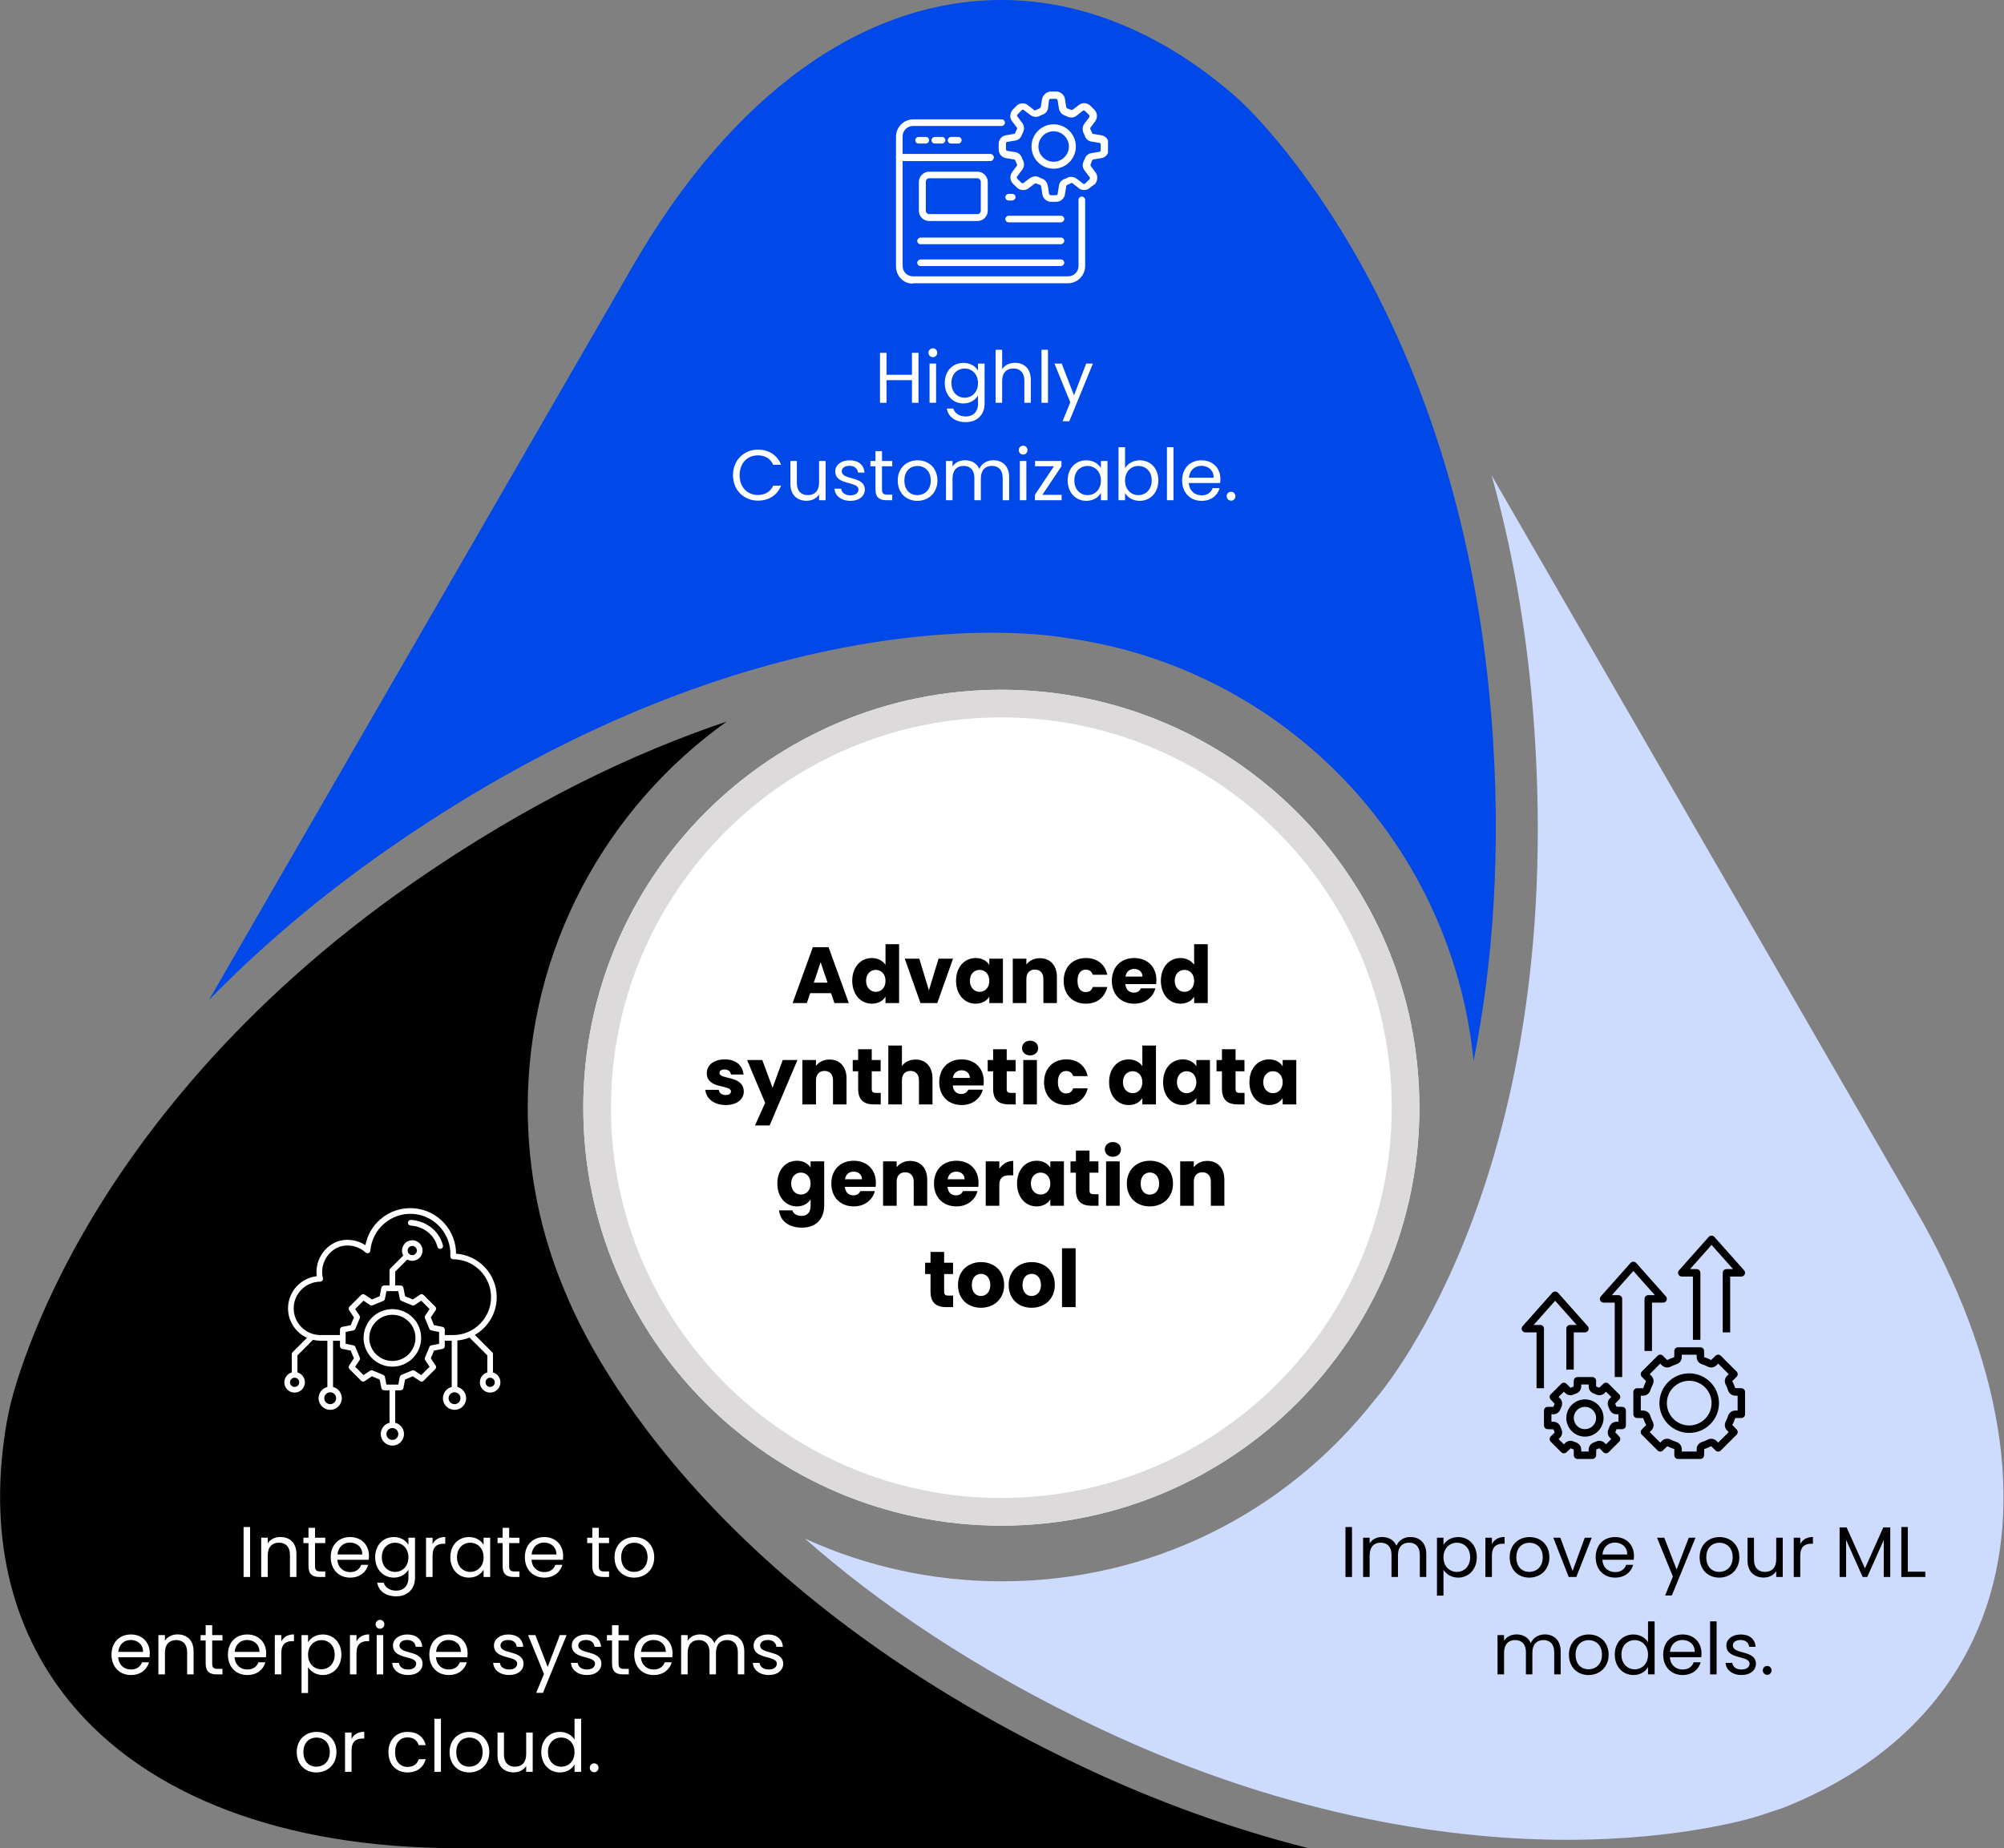 <?xml version="1.0" encoding="UTF-8"?> <svg xmlns="http://www.w3.org/2000/svg" width="1522" height="1404" viewBox="0 0 1522 1404" fill="none"><rect x="0" y="0" width="1522" height="1404" fill="#808080" stroke="none"/><g clip-path="url(#clip0_228_1010)"><path d="M1132.31 540.63C1107.53 239.618 958.846 92.35 941.358 75.978C885.695 26.269 823.26 0 760.751 0C655.379 0 555.959 71.737 480.725 201.89L158.729 759.635C196.308 721.162 241.851 681.647 296.621 643.695C501.413 501.859 670.634 480.651 753.31 480.651C785.532 480.651 805.549 483.85 810.089 484.669C895.443 496.352 973.952 538.546 1031.18 603.511C1081.18 660.364 1111.77 731.208 1119.14 805.996C1133.2 735.896 1141.16 647.267 1132.38 540.555L1132.31 540.63Z" fill="#0048E7"></path><path d="M429.155 981.393C410.328 936.967 400.802 889.788 400.802 841.194C400.802 720.492 460.484 613.482 551.941 548.146C482.585 571.438 402.142 609.241 314.704 669.815C179.267 763.653 102.917 867.165 62.807 937.488C19.273 1013.76 7.59 1068.53 7.441 1069.06L5.283 1079.55C-9.377 1162.82 6.995 1236.34 52.909 1292.67C111.4 1364.41 215.805 1404 346.926 1404H993.598C935.925 1389.41 878.253 1368.65 821.921 1342.01C530.062 1204.12 443.74 1017.78 429.229 981.393H429.155Z" fill="black"></path><path d="M611.324 1168.85C666.169 1217.14 739.096 1267.75 835.464 1313.29C983.03 1383.01 1109.76 1397.67 1190.05 1397.67C1279.73 1397.67 1334.27 1379.96 1334.87 1379.82L1353.99 1373.49C1428.56 1344.02 1480.8 1294.46 1505.58 1229.12C1538.47 1142.58 1520.46 1032.44 1454.9 918.959L1132.9 361.214C1147.41 413.305 1158.65 472.168 1164.08 538.025C1192.58 884.207 1054.17 1051.64 1044.65 1062.73C975.812 1150.76 872.449 1201.29 760.974 1201.29C708.213 1201.29 657.462 1189.91 611.473 1168.92L611.324 1168.85Z" fill="#CDDCFE"></path><path d="M1078 841.5C1078 1016.85 935.85 1159 760.5 1159C585.15 1159 443 1016.85 443 841.5C443 666.15 585.15 524 760.5 524C935.85 524 1078 666.15 1078 841.5Z" fill="white"></path><path fill-rule="evenodd" clip-rule="evenodd" d="M760.5 1138C924.252 1138 1057 1005.25 1057 841.5C1057 677.748 924.252 545 760.5 545C596.748 545 464 677.748 464 841.5C464 1005.25 596.748 1138 760.5 1138ZM760.5 1159C935.85 1159 1078 1016.85 1078 841.5C1078 666.15 935.85 524 760.5 524C585.15 524 443 666.15 443 841.5C443 1016.85 585.15 1159 760.5 1159Z" fill="#DCDADA"></path><path d="M692.621 306V288.8H673.298V306H668.345V268.063H673.298V284.718H692.621V268.063H697.574V306H692.621Z" fill="white"></path><path d="M705.978 306V276.173H710.932V306H705.978ZM708.537 271.328C706.632 271.328 705.162 269.859 705.162 267.954C705.162 266.049 706.632 264.579 708.537 264.579C710.333 264.579 711.802 266.049 711.802 267.954C711.802 269.859 710.333 271.328 708.537 271.328Z" fill="white"></path><path d="M717.523 290.978C717.523 281.67 723.673 275.683 731.674 275.683C737.117 275.683 741.036 278.404 742.778 281.616V276.173H747.786V306.653C747.786 314.872 742.288 320.696 733.525 320.696C725.687 320.696 720.081 316.723 719.101 310.355H724C725.088 313.947 728.626 316.396 733.525 316.396C738.805 316.396 742.778 313.022 742.778 306.653V300.394C740.982 303.605 737.117 306.49 731.674 306.49C723.673 306.49 717.523 300.231 717.523 290.978ZM742.778 291.032C742.778 284.119 738.097 279.983 732.654 279.983C727.211 279.983 722.585 283.956 722.585 290.978C722.585 297.999 727.211 302.136 732.654 302.136C738.097 302.136 742.778 298.054 742.778 291.032Z" fill="white"></path><path d="M756.156 306V265.722H761.109V280.473C763.069 277.316 766.77 275.628 770.961 275.628C777.601 275.628 782.881 279.874 782.881 288.419V306H777.982V289.127C777.982 283.031 774.662 279.928 769.655 279.928C764.593 279.928 761.109 283.085 761.109 289.508V306H756.156Z" fill="white"></path><path d="M790.972 306V265.722H795.925V306H790.972Z" fill="white"></path><path d="M815.688 300.34L824.942 276.173H830.058L812.096 320.043H806.98L812.858 305.674L800.829 276.173H806.326L815.688 300.34Z" fill="white"></path><path d="M556.678 361.004C556.678 349.628 565.006 341.573 575.619 341.573C583.838 341.573 590.37 345.709 593.2 353.057H587.267C585.199 348.485 581.171 345.927 575.619 345.927C567.673 345.927 561.74 351.697 561.74 361.004C561.74 370.257 567.673 376.027 575.619 376.027C581.171 376.027 585.199 373.469 587.267 368.951H593.2C590.37 376.245 583.838 380.327 575.619 380.327C565.006 380.327 556.678 372.38 556.678 361.004Z" fill="white"></path><path d="M627.026 350.173V380H622.073V375.592C620.168 378.694 616.521 380.436 612.548 380.436C605.69 380.436 600.301 376.19 600.301 367.645V350.173H605.2V366.992C605.2 373.033 608.52 376.136 613.528 376.136C618.644 376.136 622.073 372.979 622.073 366.556V350.173H627.026Z" fill="white"></path><path d="M656.835 371.89C656.835 376.789 652.535 380.49 645.949 380.49C638.982 380.49 634.083 376.68 633.757 371.237H638.873C639.145 374.122 641.703 376.299 645.894 376.299C649.813 376.299 651.991 374.34 651.991 371.89C651.991 365.25 634.355 369.114 634.355 358.011C634.355 353.438 638.655 349.683 645.296 349.683C651.882 349.683 656.236 353.221 656.563 359.045H651.61C651.392 356.051 649.106 353.874 645.132 353.874C641.486 353.874 639.308 355.616 639.308 358.011C639.308 365.087 656.617 361.222 656.835 371.89Z" fill="white"></path><path d="M664.916 371.836V354.255H661.051V350.173H664.916V342.661H669.869V350.173H677.652V354.255H669.869V371.836C669.869 374.775 670.957 375.809 674.005 375.809H677.652V380H673.189C667.909 380 664.916 377.823 664.916 371.836Z" fill="white"></path><path d="M711.957 365.032C711.957 374.503 705.153 380.49 696.662 380.49C688.226 380.49 681.803 374.503 681.803 365.032C681.803 355.616 688.443 349.683 696.88 349.683C705.371 349.683 711.957 355.616 711.957 365.032ZM686.865 365.032C686.865 372.598 691.491 376.136 696.662 376.136C701.833 376.136 706.895 372.598 706.895 365.032C706.895 357.521 701.942 353.983 696.826 353.983C691.6 353.983 686.865 357.521 686.865 365.032Z" fill="white"></path><path d="M761.524 380V363.127C761.524 357.031 758.258 353.928 753.359 353.928C748.352 353.928 744.923 357.14 744.923 363.562V380H740.024V363.127C740.024 357.031 736.758 353.928 731.859 353.928C726.852 353.928 723.423 357.14 723.423 363.562V380H718.47V350.173H723.423V354.473C725.382 351.316 728.92 349.628 732.839 349.628C737.738 349.628 741.82 351.806 743.78 356.269C745.521 351.969 749.767 349.628 754.339 349.628C761.143 349.628 766.422 353.874 766.422 362.419V380H761.524Z" fill="white"></path><path d="M774.547 380V350.173H779.501V380H774.547ZM777.106 345.328C775.201 345.328 773.731 343.859 773.731 341.954C773.731 340.049 775.201 338.579 777.106 338.579C778.902 338.579 780.371 340.049 780.371 341.954C780.371 343.859 778.902 345.328 777.106 345.328Z" fill="white"></path><path d="M806.176 350.173V354.201L791.644 375.918H806.285V380H785.983V375.918L800.461 354.201H786.092V350.173H806.176Z" fill="white"></path><path d="M810.862 364.978C810.862 355.67 817.012 349.683 825.013 349.683C830.565 349.683 834.375 352.513 836.117 355.616V350.173H841.125V380H836.117V374.448C834.321 377.66 830.456 380.49 824.959 380.49C817.012 380.49 810.862 374.231 810.862 364.978ZM836.117 365.032C836.117 358.119 831.436 353.983 825.993 353.983C820.55 353.983 815.924 357.956 815.924 364.978C815.924 371.999 820.55 376.136 825.993 376.136C831.436 376.136 836.117 372.054 836.117 365.032Z" fill="white"></path><path d="M854.448 355.725C856.353 352.404 860.327 349.683 865.606 349.683C873.662 349.683 879.758 355.67 879.758 364.978C879.758 374.231 873.607 380.49 865.606 380.49C860.163 380.49 856.299 377.769 854.448 374.503V380H849.495V339.722H854.448V355.725ZM874.696 364.978C874.696 357.956 870.07 353.983 864.572 353.983C859.184 353.983 854.448 358.119 854.448 365.032C854.448 372.054 859.184 376.136 864.572 376.136C870.07 376.136 874.696 371.999 874.696 364.978Z" fill="white"></path><path d="M886.278 380V339.722H891.231V380H886.278Z" fill="white"></path><path d="M912.355 353.874C907.511 353.874 903.483 357.085 902.938 362.909H921.771C921.826 357.085 917.471 353.874 912.355 353.874ZM926.289 370.802C924.765 376.245 919.975 380.49 912.573 380.49C904.081 380.49 897.822 374.503 897.822 365.032C897.822 355.616 903.864 349.683 912.573 349.683C921.227 349.683 926.888 355.779 926.888 363.943C926.888 365.032 926.833 365.903 926.724 366.937H902.884C903.265 372.979 907.511 376.299 912.573 376.299C917.036 376.299 919.866 374.013 920.955 370.802H926.289Z" fill="white"></path><path d="M938.27 376.952C938.27 378.857 936.8 380.327 935.004 380.327C933.099 380.327 931.629 378.857 931.629 376.952C931.629 375.047 933.099 373.578 935.004 373.578C936.8 373.578 938.27 375.047 938.27 376.952Z" fill="white"></path><path d="M184.994 1198V1160.06H189.947V1198H184.994Z" fill="white"></path><path d="M220.215 1198V1181.13C220.215 1175.03 216.895 1171.93 211.887 1171.93C206.825 1171.93 203.342 1175.09 203.342 1181.51V1198H198.388V1168.17H203.342V1172.42C205.301 1169.32 208.893 1167.63 212.921 1167.63C219.834 1167.63 225.114 1171.87 225.114 1180.42V1198H220.215Z" fill="white"></path><path d="M234.293 1189.84V1172.25H230.429V1168.17H234.293V1160.66H239.246V1168.17H247.03V1172.25H239.246V1189.84C239.246 1192.77 240.335 1193.81 243.383 1193.81H247.03V1198H242.566C237.287 1198 234.293 1195.82 234.293 1189.84Z" fill="white"></path><path d="M265.713 1171.87C260.869 1171.87 256.841 1175.09 256.297 1180.91H275.13C275.184 1175.09 270.83 1171.87 265.713 1171.87ZM279.647 1188.8C278.123 1194.24 273.333 1198.49 265.931 1198.49C257.44 1198.49 251.18 1192.5 251.18 1183.03C251.18 1173.62 257.222 1167.68 265.931 1167.68C274.585 1167.68 280.246 1173.78 280.246 1181.94C280.246 1183.03 280.192 1183.9 280.083 1184.94H256.242C256.623 1190.98 260.869 1194.3 265.931 1194.3C270.394 1194.3 273.225 1192.01 274.313 1188.8H279.647Z" fill="white"></path><path d="M284.933 1182.98C284.933 1173.67 291.084 1167.68 299.085 1167.68C304.528 1167.68 308.447 1170.4 310.189 1173.62V1168.17H315.197V1198.65C315.197 1206.87 309.699 1212.7 300.936 1212.7C293.098 1212.7 287.492 1208.72 286.512 1202.35H291.411C292.499 1205.95 296.037 1208.4 300.936 1208.4C306.216 1208.4 310.189 1205.02 310.189 1198.65V1192.39C308.393 1195.61 304.528 1198.49 299.085 1198.49C291.084 1198.49 284.933 1192.23 284.933 1182.98ZM310.189 1183.03C310.189 1176.12 305.508 1171.98 300.065 1171.98C294.622 1171.98 289.995 1175.96 289.995 1182.98C289.995 1190 294.622 1194.14 300.065 1194.14C305.508 1194.14 310.189 1190.05 310.189 1183.03Z" fill="white"></path><path d="M328.52 1181.78V1198H323.567V1168.17H328.52V1173.02C330.207 1169.7 333.419 1167.63 338.154 1167.63V1172.74H336.848C332.112 1172.74 328.52 1174.87 328.52 1181.78Z" fill="white"></path><path d="M342.021 1182.98C342.021 1173.67 348.172 1167.68 356.173 1167.68C361.725 1167.68 365.535 1170.51 367.277 1173.62V1168.17H372.284V1198H367.277V1192.45C365.48 1195.66 361.616 1198.49 356.119 1198.49C348.172 1198.49 342.021 1192.23 342.021 1182.98ZM367.277 1183.03C367.277 1176.12 362.596 1171.98 357.153 1171.98C351.71 1171.98 347.083 1175.96 347.083 1182.98C347.083 1190 351.71 1194.14 357.153 1194.14C362.596 1194.14 367.277 1190.05 367.277 1183.03Z" fill="white"></path><path d="M381.743 1189.84V1172.25H377.879V1168.17H381.743V1160.66H386.696V1168.17H394.48V1172.25H386.696V1189.84C386.696 1192.77 387.785 1193.81 390.833 1193.81H394.48V1198H390.017C384.737 1198 381.743 1195.82 381.743 1189.84Z" fill="white"></path><path d="M413.163 1171.87C408.319 1171.87 404.291 1175.09 403.747 1180.91H422.58C422.634 1175.09 418.28 1171.87 413.163 1171.87ZM427.097 1188.8C425.573 1194.24 420.783 1198.49 413.381 1198.49C404.89 1198.49 398.63 1192.5 398.63 1183.03C398.63 1173.62 404.672 1167.68 413.381 1167.68C422.035 1167.68 427.696 1173.78 427.696 1181.94C427.696 1183.03 427.642 1183.9 427.533 1184.94H403.692C404.073 1190.98 408.319 1194.3 413.381 1194.3C417.844 1194.3 420.675 1192.01 421.763 1188.8H427.097Z" fill="white"></path><path d="M449.834 1189.84V1172.25H445.969V1168.17H449.834V1160.66H454.787V1168.17H462.57V1172.25H454.787V1189.84C454.787 1192.77 455.876 1193.81 458.924 1193.81H462.57V1198H458.107C452.827 1198 449.834 1195.82 449.834 1189.84Z" fill="white"></path><path d="M496.875 1183.03C496.875 1192.5 490.072 1198.49 481.581 1198.49C473.144 1198.49 466.721 1192.5 466.721 1183.03C466.721 1173.62 473.362 1167.68 481.798 1167.68C490.289 1167.68 496.875 1173.62 496.875 1183.03ZM471.783 1183.03C471.783 1190.6 476.41 1194.14 481.581 1194.14C486.751 1194.14 491.813 1190.6 491.813 1183.03C491.813 1175.52 486.86 1171.98 481.744 1171.98C476.519 1171.98 471.783 1175.52 471.783 1183.03Z" fill="white"></path><path d="M99.234 1245.87C94.39 1245.87 90.362 1249.09 89.818 1254.91H108.65C108.705 1249.09 104.35 1245.87 99.234 1245.87ZM113.168 1262.8C111.644 1268.24 106.854 1272.49 99.452 1272.49C90.961 1272.49 84.701 1266.5 84.701 1257.03C84.701 1247.62 90.743 1241.68 99.452 1241.68C108.106 1241.68 113.767 1247.78 113.767 1255.94C113.767 1257.03 113.712 1257.9 113.604 1258.94H89.763C90.144 1264.98 94.39 1268.3 99.452 1268.3C103.915 1268.3 106.745 1266.01 107.834 1262.8H113.168Z" fill="white"></path><path d="M142.131 1272V1255.13C142.131 1249.03 138.811 1245.93 133.803 1245.93C128.741 1245.93 125.258 1249.09 125.258 1255.51V1272H120.305V1242.17H125.258V1246.42C127.217 1243.32 130.81 1241.63 134.838 1241.63C141.75 1241.63 147.03 1245.87 147.03 1254.42V1272H142.131Z" fill="white"></path><path d="M156.209 1263.84V1246.25H152.345V1242.17H156.209V1234.66H161.163V1242.17H168.946V1246.25H161.163V1263.84C161.163 1266.77 162.251 1267.81 165.299 1267.81H168.946V1272H164.483C159.203 1272 156.209 1269.82 156.209 1263.84Z" fill="white"></path><path d="M187.63 1245.87C182.785 1245.87 178.757 1249.09 178.213 1254.91H197.046C197.1 1249.09 192.746 1245.87 187.63 1245.87ZM201.564 1262.8C200.04 1268.24 195.25 1272.49 187.847 1272.49C179.356 1272.49 173.097 1266.5 173.097 1257.03C173.097 1247.62 179.138 1241.68 187.847 1241.68C196.502 1241.68 202.162 1247.78 202.162 1255.94C202.162 1257.03 202.108 1257.9 201.999 1258.94H178.159C178.54 1264.98 182.785 1268.3 187.847 1268.3C192.311 1268.3 195.141 1266.01 196.23 1262.8H201.564Z" fill="white"></path><path d="M213.654 1255.78V1272H208.7V1242.17H213.654V1247.02C215.341 1243.7 218.552 1241.63 223.288 1241.63V1246.74H221.981C217.246 1246.74 213.654 1248.87 213.654 1255.78Z" fill="white"></path><path d="M233.958 1247.67C235.755 1244.51 239.674 1241.68 245.117 1241.68C253.118 1241.68 259.268 1247.67 259.268 1256.98C259.268 1266.23 253.118 1272.49 245.117 1272.49C239.674 1272.49 235.809 1269.55 233.958 1266.5V1286.15H229.005V1242.17H233.958V1247.67ZM254.206 1256.98C254.206 1249.96 249.58 1245.98 244.082 1245.98C238.694 1245.98 233.958 1250.12 233.958 1257.03C233.958 1264.05 238.694 1268.14 244.082 1268.14C249.58 1268.14 254.206 1264 254.206 1256.98Z" fill="white"></path><path d="M270.741 1255.78V1272H265.788V1242.17H270.741V1247.02C272.429 1243.7 275.64 1241.63 280.375 1241.63V1246.74H279.069C274.334 1246.74 270.741 1248.87 270.741 1255.78Z" fill="white"></path><path d="M286.093 1272V1242.17H291.046V1272H286.093ZM288.651 1237.33C286.746 1237.33 285.277 1235.86 285.277 1233.95C285.277 1232.05 286.746 1230.58 288.651 1230.58C290.447 1230.58 291.917 1232.05 291.917 1233.95C291.917 1235.86 290.447 1237.33 288.651 1237.33Z" fill="white"></path><path d="M320.933 1263.89C320.933 1268.79 316.633 1272.49 310.047 1272.49C303.08 1272.49 298.182 1268.68 297.855 1263.24H302.971C303.244 1266.12 305.802 1268.3 309.993 1268.3C313.912 1268.3 316.089 1266.34 316.089 1263.89C316.089 1257.25 298.454 1261.11 298.454 1250.01C298.454 1245.44 302.754 1241.68 309.394 1241.68C315.98 1241.68 320.335 1245.22 320.661 1251.04H315.708C315.49 1248.05 313.204 1245.87 309.231 1245.87C305.584 1245.87 303.407 1247.62 303.407 1250.01C303.407 1257.09 320.716 1253.22 320.933 1263.89Z" fill="white"></path><path d="M340.608 1245.87C335.763 1245.87 331.736 1249.09 331.191 1254.91H350.024C350.078 1249.09 345.724 1245.87 340.608 1245.87ZM354.542 1262.8C353.018 1268.24 348.228 1272.49 340.825 1272.49C332.334 1272.49 326.075 1266.5 326.075 1257.03C326.075 1247.62 332.117 1241.68 340.825 1241.68C349.48 1241.68 355.14 1247.78 355.14 1255.94C355.14 1257.03 355.086 1257.9 354.977 1258.94H331.137C331.518 1264.98 335.763 1268.3 340.825 1268.3C345.289 1268.3 348.119 1266.01 349.208 1262.8H354.542Z" fill="white"></path><path d="M397.635 1263.89C397.635 1268.79 393.335 1272.49 386.749 1272.49C379.782 1272.49 374.883 1268.68 374.557 1263.24H379.673C379.945 1266.12 382.503 1268.3 386.695 1268.3C390.614 1268.3 392.791 1266.34 392.791 1263.89C392.791 1257.25 375.155 1261.11 375.155 1250.01C375.155 1245.44 379.455 1241.68 386.096 1241.68C392.682 1241.68 397.036 1245.22 397.363 1251.04H392.41C392.192 1248.05 389.906 1245.87 385.933 1245.87C382.286 1245.87 380.109 1247.62 380.109 1250.01C380.109 1257.09 397.417 1253.22 397.635 1263.89Z" fill="white"></path><path d="M415.949 1266.34L425.202 1242.17H430.318L412.356 1286.04H407.24L413.118 1271.67L401.089 1242.17H406.587L415.949 1266.34Z" fill="white"></path><path d="M456.743 1263.89C456.743 1268.79 452.443 1272.49 445.857 1272.49C438.889 1272.49 433.991 1268.68 433.664 1263.24H438.781C439.053 1266.12 441.611 1268.3 445.802 1268.3C449.721 1268.3 451.898 1266.34 451.898 1263.89C451.898 1257.25 434.263 1261.11 434.263 1250.01C434.263 1245.44 438.563 1241.68 445.203 1241.68C451.789 1241.68 456.144 1245.22 456.47 1251.04H451.517C451.3 1248.05 449.013 1245.87 445.04 1245.87C441.393 1245.87 439.216 1247.62 439.216 1250.01C439.216 1257.09 456.525 1253.22 456.743 1263.89Z" fill="white"></path><path d="M464.823 1263.84V1246.25H460.959V1242.17H464.823V1234.66H469.776V1242.17H477.56V1246.25H469.776V1263.84C469.776 1266.77 470.865 1267.81 473.913 1267.81H477.56V1272H473.097C467.817 1272 464.823 1269.82 464.823 1263.84Z" fill="white"></path><path d="M496.243 1245.87C491.399 1245.87 487.371 1249.09 486.827 1254.91H505.66C505.714 1249.09 501.36 1245.87 496.243 1245.87ZM510.178 1262.8C508.653 1268.24 503.864 1272.49 496.461 1272.49C487.97 1272.49 481.711 1266.5 481.711 1257.03C481.711 1247.62 487.752 1241.68 496.461 1241.68C505.116 1241.68 510.776 1247.78 510.776 1255.94C510.776 1257.03 510.722 1257.9 510.613 1258.94H486.773C487.154 1264.98 491.399 1268.3 496.461 1268.3C500.924 1268.3 503.755 1266.01 504.843 1262.8H510.178Z" fill="white"></path><path d="M560.368 1272V1255.13C560.368 1249.03 557.103 1245.93 552.204 1245.93C547.196 1245.93 543.767 1249.14 543.767 1255.56V1272H538.868V1255.13C538.868 1249.03 535.603 1245.93 530.704 1245.93C525.696 1245.93 522.267 1249.14 522.267 1255.56V1272H517.314V1242.17H522.267V1246.47C524.227 1243.32 527.765 1241.63 531.684 1241.63C536.582 1241.63 540.665 1243.81 542.624 1248.27C544.366 1243.97 548.611 1241.63 553.184 1241.63C559.987 1241.63 565.267 1245.87 565.267 1254.42V1272H560.368Z" fill="white"></path><path d="M594.837 1263.89C594.837 1268.79 590.537 1272.49 583.951 1272.49C576.984 1272.49 572.086 1268.68 571.759 1263.24H576.876C577.148 1266.12 579.706 1268.3 583.897 1268.3C587.816 1268.3 589.993 1266.34 589.993 1263.89C589.993 1257.25 572.358 1261.11 572.358 1250.01C572.358 1245.44 576.658 1241.68 583.298 1241.68C589.884 1241.68 594.239 1245.22 594.565 1251.04H589.612C589.394 1248.05 587.108 1245.87 583.135 1245.87C579.488 1245.87 577.311 1247.62 577.311 1250.01C577.311 1257.09 594.62 1253.22 594.837 1263.89Z" fill="white"></path><path d="M255.528 1331.03C255.528 1340.5 248.724 1346.49 240.233 1346.49C231.797 1346.49 225.374 1340.5 225.374 1331.03C225.374 1321.62 232.014 1315.68 240.451 1315.68C248.942 1315.68 255.528 1321.62 255.528 1331.03ZM230.436 1331.03C230.436 1338.6 235.063 1342.14 240.233 1342.14C245.404 1342.14 250.466 1338.6 250.466 1331.03C250.466 1323.52 245.513 1319.98 240.397 1319.98C235.171 1319.98 230.436 1323.52 230.436 1331.03Z" fill="white"></path><path d="M266.994 1329.78V1346H262.041V1316.17H266.994V1321.02C268.681 1317.7 271.893 1315.63 276.628 1315.63V1320.74H275.322C270.586 1320.74 266.994 1322.87 266.994 1329.78Z" fill="white"></path><path d="M295.006 1331.03C295.006 1321.67 301.048 1315.68 309.539 1315.68C316.941 1315.68 321.786 1319.49 323.31 1325.75H317.976C316.941 1322.16 313.948 1319.87 309.539 1319.87C304.096 1319.87 300.068 1323.74 300.068 1331.03C300.068 1338.43 304.096 1342.3 309.539 1342.3C313.948 1342.3 316.887 1340.18 317.976 1336.42H323.31C321.786 1342.35 316.941 1346.49 309.539 1346.49C301.048 1346.49 295.006 1340.5 295.006 1331.03Z" fill="white"></path><path d="M329.919 1346V1305.72H334.872V1346H329.919Z" fill="white"></path><path d="M371.617 1331.03C371.617 1340.5 364.813 1346.49 356.322 1346.49C347.886 1346.49 341.463 1340.5 341.463 1331.03C341.463 1321.62 348.103 1315.68 356.54 1315.68C365.031 1315.68 371.617 1321.62 371.617 1331.03ZM346.525 1331.03C346.525 1338.6 351.152 1342.14 356.322 1342.14C361.493 1342.14 366.555 1338.6 366.555 1331.03C366.555 1323.52 361.602 1319.98 356.486 1319.98C351.26 1319.98 346.525 1323.52 346.525 1331.03Z" fill="white"></path><path d="M404.583 1316.17V1346H399.63V1341.59C397.724 1344.69 394.078 1346.44 390.104 1346.44C383.246 1346.44 377.858 1342.19 377.858 1333.64V1316.17H382.756V1332.99C382.756 1339.03 386.076 1342.14 391.084 1342.14C396.2 1342.14 399.63 1338.98 399.63 1332.56V1316.17H404.583Z" fill="white"></path><path d="M411.095 1330.98C411.095 1321.67 417.246 1315.68 425.301 1315.68C429.982 1315.68 434.282 1318.08 436.351 1321.51V1305.72H441.358V1346H436.351V1340.39C434.554 1343.71 430.69 1346.49 425.247 1346.49C417.246 1346.49 411.095 1340.23 411.095 1330.98ZM436.351 1331.03C436.351 1324.12 431.67 1319.98 426.227 1319.98C420.784 1319.98 416.157 1323.96 416.157 1330.98C416.157 1338 420.784 1342.14 426.227 1342.14C431.67 1342.14 436.351 1338.05 436.351 1331.03Z" fill="white"></path><path d="M454.573 1342.95C454.573 1344.86 453.103 1346.33 451.307 1346.33C449.402 1346.33 447.932 1344.86 447.932 1342.95C447.932 1341.05 449.402 1339.58 451.307 1339.58C453.103 1339.58 454.573 1341.05 454.573 1342.95Z" fill="white"></path><path d="M1021.87 1198V1160.06H1026.82V1198H1021.87Z" fill="black"></path><path d="M1078.32 1198V1181.13C1078.32 1175.03 1075.05 1171.93 1070.15 1171.93C1065.15 1171.93 1061.72 1175.14 1061.72 1181.56V1198H1056.82V1181.13C1056.82 1175.03 1053.55 1171.93 1048.65 1171.93C1043.65 1171.93 1040.22 1175.14 1040.22 1181.56V1198H1035.26V1168.17H1040.22V1172.47C1042.18 1169.32 1045.71 1167.63 1049.63 1167.63C1054.53 1167.63 1058.61 1169.81 1060.57 1174.27C1062.31 1169.97 1066.56 1167.63 1071.13 1167.63C1077.94 1167.63 1083.22 1171.87 1083.22 1180.42V1198H1078.32Z" fill="black"></path><path d="M1096.29 1173.67C1098.09 1170.51 1102.01 1167.68 1107.45 1167.68C1115.45 1167.68 1121.6 1173.67 1121.6 1182.98C1121.6 1192.23 1115.45 1198.49 1107.45 1198.49C1102.01 1198.49 1098.14 1195.55 1096.29 1192.5V1212.15H1091.34V1168.17H1096.29V1173.67ZM1116.54 1182.98C1116.54 1175.96 1111.92 1171.98 1106.42 1171.98C1101.03 1171.98 1096.29 1176.12 1096.29 1183.03C1096.29 1190.05 1101.03 1194.14 1106.42 1194.14C1111.92 1194.14 1116.54 1190 1116.54 1182.98Z" fill="black"></path><path d="M1133.08 1181.78V1198H1128.12V1168.17H1133.08V1173.02C1134.76 1169.7 1137.98 1167.63 1142.71 1167.63V1172.74H1141.4C1136.67 1172.74 1133.08 1174.87 1133.08 1181.78Z" fill="black"></path><path d="M1176.73 1183.03C1176.73 1192.5 1169.93 1198.49 1161.44 1198.49C1153 1198.49 1146.58 1192.5 1146.58 1183.03C1146.58 1173.62 1153.22 1167.68 1161.66 1167.68C1170.15 1167.68 1176.73 1173.62 1176.73 1183.03ZM1151.64 1183.03C1151.64 1190.6 1156.27 1194.14 1161.44 1194.14C1166.61 1194.14 1171.67 1190.6 1171.67 1183.03C1171.67 1175.52 1166.72 1171.98 1161.6 1171.98C1156.38 1171.98 1151.64 1175.52 1151.64 1183.03Z" fill="black"></path><path d="M1179.71 1168.17H1185.04L1194.35 1193.43L1203.6 1168.17H1208.88L1197.18 1198H1191.41L1179.71 1168.17Z" fill="black"></path><path d="M1226.44 1171.87C1221.59 1171.87 1217.57 1175.09 1217.02 1180.91H1235.85C1235.91 1175.09 1231.55 1171.87 1226.44 1171.87ZM1240.37 1188.8C1238.85 1194.24 1234.06 1198.49 1226.66 1198.49C1218.16 1198.49 1211.9 1192.5 1211.9 1183.03C1211.9 1173.62 1217.95 1167.68 1226.66 1167.68C1235.31 1167.68 1240.97 1173.78 1240.97 1181.94C1240.97 1183.03 1240.92 1183.9 1240.81 1184.94H1216.97C1217.35 1190.98 1221.59 1194.3 1226.66 1194.3C1231.12 1194.3 1233.95 1192.01 1235.04 1188.8H1240.37Z" fill="black"></path><path d="M1273.34 1192.34L1282.59 1168.17H1287.71L1269.75 1212.04H1264.63L1270.51 1197.67L1258.48 1168.17H1263.98L1273.34 1192.34Z" fill="black"></path><path d="M1320.99 1183.03C1320.99 1192.5 1314.19 1198.49 1305.7 1198.49C1297.26 1198.49 1290.84 1192.5 1290.84 1183.03C1290.84 1173.62 1297.48 1167.68 1305.92 1167.68C1314.41 1167.68 1320.99 1173.62 1320.99 1183.03ZM1295.9 1183.03C1295.9 1190.6 1300.53 1194.14 1305.7 1194.14C1310.87 1194.14 1315.93 1190.6 1315.93 1183.03C1315.93 1175.52 1310.98 1171.98 1305.86 1171.98C1300.64 1171.98 1295.9 1175.52 1295.9 1183.03Z" fill="black"></path><path d="M1353.96 1168.17V1198H1349.01V1193.59C1347.1 1196.69 1343.45 1198.44 1339.48 1198.44C1332.62 1198.44 1327.23 1194.19 1327.23 1185.64V1168.17H1332.13V1184.99C1332.13 1191.03 1335.45 1194.14 1340.46 1194.14C1345.58 1194.14 1349.01 1190.98 1349.01 1184.56V1168.17H1353.96Z" fill="black"></path><path d="M1367.27 1181.78V1198H1362.32V1168.17H1367.27V1173.02C1368.96 1169.7 1372.17 1167.63 1376.91 1167.63V1172.74H1375.6C1370.87 1172.74 1367.27 1174.87 1367.27 1181.78Z" fill="black"></path><path d="M1397.14 1198V1160.33H1402.47L1416.41 1191.47L1430.34 1160.33H1435.62V1198H1430.67V1169.91L1418.15 1198H1414.66L1402.09 1169.86V1198H1397.14Z" fill="black"></path><path d="M1444.02 1160.06H1448.97V1193.97H1462.25V1198H1444.02V1160.06Z" fill="black"></path><path d="M1180.4 1272V1255.13C1180.4 1249.03 1177.13 1245.93 1172.24 1245.93C1167.23 1245.93 1163.8 1249.14 1163.8 1255.56V1272H1158.9V1255.13C1158.9 1249.03 1155.63 1245.93 1150.74 1245.93C1145.73 1245.93 1142.3 1249.14 1142.3 1255.56V1272H1137.35V1242.17H1142.3V1246.47C1144.26 1243.32 1147.8 1241.63 1151.72 1241.63C1156.61 1241.63 1160.7 1243.81 1162.66 1248.27C1164.4 1243.97 1168.64 1241.63 1173.22 1241.63C1180.02 1241.63 1185.3 1245.87 1185.3 1254.42V1272H1180.4Z" fill="black"></path><path d="M1221.73 1257.03C1221.73 1266.5 1214.92 1272.49 1206.43 1272.49C1198 1272.49 1191.57 1266.5 1191.57 1257.03C1191.57 1247.62 1198.21 1241.68 1206.65 1241.68C1215.14 1241.68 1221.73 1247.62 1221.73 1257.03ZM1196.64 1257.03C1196.64 1264.6 1201.26 1268.14 1206.43 1268.14C1211.6 1268.14 1216.67 1264.6 1216.67 1257.03C1216.67 1249.52 1211.71 1245.98 1206.6 1245.98C1201.37 1245.98 1196.64 1249.52 1196.64 1257.03Z" fill="black"></path><path d="M1226.39 1256.98C1226.39 1247.67 1232.54 1241.68 1240.6 1241.68C1245.28 1241.68 1249.58 1244.08 1251.64 1247.51V1231.72H1256.65V1272H1251.64V1266.39C1249.85 1269.71 1245.98 1272.49 1240.54 1272.49C1232.54 1272.49 1226.39 1266.23 1226.39 1256.98ZM1251.64 1257.03C1251.64 1250.12 1246.96 1245.98 1241.52 1245.98C1236.08 1245.98 1231.45 1249.96 1231.45 1256.98C1231.45 1264 1236.08 1268.14 1241.52 1268.14C1246.96 1268.14 1251.64 1264.05 1251.64 1257.03Z" fill="black"></path><path d="M1277.7 1245.87C1272.86 1245.87 1268.83 1249.09 1268.29 1254.91H1287.12C1287.18 1249.09 1282.82 1245.87 1277.7 1245.87ZM1291.64 1262.8C1290.11 1268.24 1285.32 1272.49 1277.92 1272.49C1269.43 1272.49 1263.17 1266.5 1263.17 1257.03C1263.17 1247.62 1269.21 1241.68 1277.92 1241.68C1286.58 1241.68 1292.24 1247.78 1292.24 1255.94C1292.24 1257.03 1292.18 1257.9 1292.07 1258.94H1268.23C1268.61 1264.98 1272.86 1268.3 1277.92 1268.3C1282.39 1268.3 1285.22 1266.01 1286.3 1262.8H1291.64Z" fill="black"></path><path d="M1298.78 1272V1231.72H1303.73V1272H1298.78Z" fill="black"></path><path d="M1333.62 1263.89C1333.62 1268.79 1329.32 1272.49 1322.73 1272.49C1315.76 1272.49 1310.86 1268.68 1310.54 1263.24H1315.65C1315.93 1266.12 1318.48 1268.3 1322.68 1268.3C1326.59 1268.3 1328.77 1266.34 1328.77 1263.89C1328.77 1257.25 1311.14 1261.11 1311.14 1250.01C1311.14 1245.44 1315.44 1241.68 1322.08 1241.68C1328.66 1241.68 1333.02 1245.22 1333.34 1251.04H1328.39C1328.17 1248.05 1325.89 1245.87 1321.91 1245.87C1318.27 1245.87 1316.09 1247.62 1316.09 1250.01C1316.09 1257.09 1333.4 1253.22 1333.62 1263.89Z" fill="black"></path><path d="M1345.45 1268.95C1345.45 1270.86 1343.98 1272.33 1342.19 1272.33C1340.28 1272.33 1338.81 1270.86 1338.81 1268.95C1338.81 1267.05 1340.28 1265.58 1342.19 1265.58C1343.98 1265.58 1345.45 1267.05 1345.45 1268.95Z" fill="black"></path><path d="M1203.73 1063.09C1195.94 1063.09 1189.59 1069.44 1189.59 1077.23C1189.59 1085.03 1195.94 1091.38 1203.73 1091.38C1211.53 1091.38 1217.88 1085.03 1217.88 1077.23C1217.88 1069.44 1211.53 1063.09 1203.73 1063.09ZM1203.73 1085.72C1199.06 1085.72 1195.25 1081.91 1195.25 1077.23C1195.25 1072.56 1199.06 1068.75 1203.73 1068.75C1208.41 1068.75 1212.22 1072.56 1212.22 1077.23C1212.22 1081.91 1208.41 1085.72 1203.73 1085.72Z" fill="black"></path><path d="M1232.02 1085.72C1233.58 1085.72 1234.84 1084.45 1234.84 1082.89V1071.58C1234.84 1070.02 1233.58 1068.75 1232.02 1068.75L1227.67 1068.63C1227.39 1067.87 1227.09 1067.13 1226.68 1066.28L1229.73 1063.24C1230.84 1062.13 1230.84 1060.34 1229.73 1059.24L1221.73 1051.24C1220.62 1050.13 1218.84 1050.13 1217.73 1051.24L1214.56 1054.22C1213.84 1053.89 1213.1 1053.58 1212.22 1053.27V1048.95C1212.22 1047.39 1210.95 1046.12 1209.39 1046.12H1198.08C1196.51 1046.12 1195.25 1047.39 1195.25 1048.95L1195.12 1053.3C1194.36 1053.58 1193.62 1053.88 1192.78 1054.28L1189.74 1051.24C1188.63 1050.13 1186.84 1050.13 1185.74 1051.24L1177.74 1059.24C1176.63 1060.34 1176.63 1062.13 1177.74 1063.24L1180.72 1066.41C1180.38 1067.13 1180.07 1067.87 1179.76 1068.75H1175.45C1173.89 1068.75 1172.62 1070.02 1172.62 1071.58V1082.89C1172.62 1084.45 1173.89 1085.72 1175.45 1085.72L1179.8 1085.85C1180.08 1086.6 1180.38 1087.34 1180.78 1088.19L1177.74 1091.23C1176.63 1092.34 1176.63 1094.13 1177.74 1095.23L1185.74 1103.23C1186.84 1104.34 1188.63 1104.34 1189.74 1103.23L1192.91 1100.25C1193.63 1100.59 1194.37 1100.89 1195.25 1101.21V1105.52C1195.25 1107.08 1196.52 1108.34 1198.08 1108.34H1209.39C1210.95 1108.34 1212.22 1107.08 1212.22 1105.52L1212.35 1101.17C1213.1 1100.89 1213.84 1100.59 1214.69 1100.18L1217.73 1103.23C1218.84 1104.34 1220.63 1104.34 1221.73 1103.23L1229.73 1095.23C1230.84 1094.12 1230.84 1092.34 1229.73 1091.23L1226.75 1088.06C1227.09 1087.34 1227.39 1086.6 1227.71 1085.72L1232.02 1085.72ZM1222.69 1092.19L1223.73 1093.23L1219.73 1097.23L1218.68 1096.19C1216.98 1094.48 1214.42 1094.07 1212.16 1095.13C1211.59 1095.39 1211.02 1095.63 1210.43 1095.84C1208.08 1096.68 1206.56 1098.79 1206.56 1101.21V1102.69H1200.91V1101.21C1200.91 1098.79 1199.39 1096.68 1197.04 1095.84C1196.45 1095.63 1195.87 1095.39 1195.31 1095.13C1193.05 1094.06 1190.48 1094.48 1188.78 1096.19L1187.74 1097.23L1183.73 1093.23L1184.78 1092.19C1186.49 1090.48 1186.9 1087.92 1185.84 1085.66C1185.57 1085.1 1185.33 1084.52 1185.13 1083.93C1184.29 1081.58 1182.18 1080.06 1179.76 1080.06H1178.28V1074.41H1179.76C1182.18 1074.41 1184.29 1072.89 1185.13 1070.54C1185.34 1069.95 1185.58 1069.37 1185.84 1068.81C1186.9 1066.55 1186.49 1063.99 1184.78 1062.28L1183.73 1061.24L1187.74 1057.23L1188.78 1058.28C1190.49 1059.99 1193.05 1060.4 1195.31 1059.34C1195.87 1059.07 1196.45 1058.83 1197.04 1058.63C1199.39 1057.79 1200.91 1055.68 1200.91 1053.26V1051.78H1206.56V1053.26C1206.56 1055.68 1208.08 1057.79 1210.43 1058.63C1211.02 1058.84 1211.6 1059.08 1212.16 1059.34C1214.42 1060.41 1216.98 1059.99 1218.69 1058.28L1219.73 1057.23L1223.73 1061.24L1222.69 1062.28C1220.98 1063.99 1220.56 1066.55 1221.63 1068.81C1221.89 1069.37 1222.13 1069.95 1222.34 1070.54C1223.18 1072.89 1225.29 1074.41 1227.71 1074.41H1229.19V1080.06H1227.71C1225.29 1080.06 1223.18 1081.58 1222.34 1083.93C1222.13 1084.52 1221.89 1085.1 1221.63 1085.66C1220.56 1087.92 1220.98 1090.48 1222.69 1092.19Z" fill="black"></path><path d="M1282.92 1043.3C1270.45 1043.3 1260.3 1053.45 1260.3 1065.92C1260.3 1078.4 1270.45 1088.55 1282.92 1088.55C1295.4 1088.55 1305.55 1078.4 1305.55 1065.92C1305.55 1053.45 1295.4 1043.3 1282.92 1043.3ZM1282.92 1082.89C1273.56 1082.89 1265.95 1075.28 1265.95 1065.92C1265.95 1056.56 1273.56 1048.95 1282.92 1048.95C1292.28 1048.95 1299.89 1056.56 1299.89 1065.92C1299.89 1075.28 1292.28 1082.89 1282.92 1082.89Z" fill="black"></path><path d="M1322.52 1054.61L1317.85 1054.53C1317.26 1052.73 1316.53 1050.96 1315.63 1049.21L1318.92 1045.92C1319.45 1045.39 1319.75 1044.67 1319.75 1043.92C1319.75 1043.18 1319.45 1042.45 1318.92 1041.93L1306.92 1029.93C1305.86 1028.86 1303.98 1028.86 1302.92 1029.93L1299.57 1033.17C1297.88 1032.32 1296.12 1031.59 1294.24 1030.98V1026.33C1294.24 1024.77 1292.97 1023.5 1291.41 1023.5H1274.44C1272.88 1023.5 1271.61 1024.77 1271.61 1026.33L1271.54 1031C1269.73 1031.59 1267.97 1032.32 1266.22 1033.21L1262.93 1029.92C1262.4 1029.39 1261.68 1029.09 1260.93 1029.09C1260.18 1029.09 1259.46 1029.39 1258.93 1029.92L1246.93 1041.92C1246.4 1042.45 1246.1 1043.17 1246.1 1043.92C1246.1 1044.67 1246.4 1045.39 1246.93 1045.92L1250.18 1049.28C1249.32 1050.96 1248.59 1052.73 1247.99 1054.61H1243.33C1241.77 1054.61 1240.5 1055.87 1240.5 1057.43V1074.4C1240.5 1075.96 1241.77 1077.23 1243.33 1077.23L1248 1077.31C1248.59 1079.11 1249.32 1080.88 1250.21 1082.62L1246.92 1085.92C1245.82 1087.02 1245.82 1088.81 1246.92 1089.92L1258.92 1101.92C1260.03 1103.02 1261.82 1103.02 1262.92 1101.92L1266.28 1098.67C1267.96 1099.52 1269.73 1100.26 1271.61 1100.86V1105.52C1271.61 1107.08 1272.87 1108.34 1274.43 1108.34H1291.4C1292.96 1108.34 1294.23 1107.08 1294.23 1105.52L1294.31 1100.85C1296.11 1100.26 1297.88 1099.53 1299.62 1098.63L1302.92 1101.92C1304.02 1103.03 1305.81 1103.03 1306.92 1101.92L1318.92 1089.92C1320.02 1088.82 1320.02 1087.03 1318.92 1085.92L1315.67 1082.57C1316.52 1080.88 1317.26 1079.12 1317.86 1077.24H1322.52C1324.08 1077.24 1325.34 1075.97 1325.34 1074.41V1057.44C1325.34 1055.88 1324.08 1054.61 1322.52 1054.61ZM1319.69 1071.58H1317.86C1315.41 1071.58 1313.24 1073.18 1312.46 1075.56C1311.97 1077.08 1311.35 1078.58 1310.63 1080C1309.49 1082.23 1309.9 1084.9 1311.63 1086.63L1312.92 1087.92L1304.92 1095.92L1303.63 1094.63C1301.9 1092.89 1299.23 1092.49 1297 1093.63C1295.58 1094.35 1294.08 1094.97 1292.56 1095.47C1290.18 1096.24 1288.58 1098.41 1288.58 1100.86V1102.69H1277.27V1100.86C1277.27 1098.41 1275.66 1096.24 1273.28 1095.46C1271.76 1094.97 1270.27 1094.35 1268.84 1093.63C1266.61 1092.49 1263.95 1092.89 1262.21 1094.63L1260.92 1095.92L1252.92 1087.92L1254.21 1086.63C1255.94 1084.9 1256.35 1082.23 1255.21 1080C1254.49 1078.58 1253.87 1077.08 1253.38 1075.56C1252.6 1073.18 1250.44 1071.58 1247.98 1071.58H1246.16V1060.27H1247.98C1250.44 1060.27 1252.6 1058.66 1253.38 1056.28C1253.87 1054.76 1254.49 1053.27 1255.21 1051.84C1256.35 1049.61 1255.95 1046.95 1254.21 1045.21L1252.92 1043.92L1260.92 1035.93L1262.21 1037.22C1263.94 1038.95 1266.61 1039.35 1268.84 1038.22C1270.26 1037.49 1271.76 1036.87 1273.28 1036.38C1275.66 1035.6 1277.27 1033.44 1277.27 1030.98V1029.16H1288.58V1030.98C1288.58 1033.44 1290.18 1035.6 1292.56 1036.38C1294.08 1036.87 1295.58 1037.49 1297 1038.21C1299.23 1039.34 1301.9 1038.95 1303.63 1037.21L1304.92 1035.92L1312.92 1043.92L1311.63 1045.21C1309.89 1046.94 1309.49 1049.61 1310.63 1051.84C1311.35 1053.26 1311.97 1054.76 1312.46 1056.28C1313.24 1058.66 1315.41 1060.27 1317.86 1060.27H1319.69V1071.58Z" fill="black"></path><path d="M1189.59 1009.36V1040.47H1195.25V1012.19H1203.73C1204.85 1012.19 1205.86 1011.53 1206.31 1010.52C1206.77 1009.5 1206.59 1008.31 1205.85 1007.48L1183.22 982.029C1182.15 980.821 1180.07 980.821 1178.99 982.029L1156.37 1007.48C1155.63 1008.31 1155.45 1009.5 1155.91 1010.52C1156.36 1011.53 1157.37 1012.19 1158.48 1012.19H1166.97V1054.61H1172.63V1009.36C1172.63 1007.8 1171.36 1006.53 1169.8 1006.53H1164.78L1181.11 988.163L1197.44 1006.53H1192.42C1190.86 1006.53 1189.59 1007.8 1189.59 1009.36Z" fill="black"></path><path d="M1248.98 986.735V1026.33H1254.64V989.563H1263.13C1264.24 989.563 1265.25 988.91 1265.7 987.894C1266.16 986.879 1265.98 985.688 1265.24 984.857L1242.61 959.404C1241.54 958.196 1239.46 958.196 1238.38 959.404L1215.76 984.857C1215.02 985.688 1214.84 986.879 1215.29 987.894C1215.75 988.91 1216.76 989.563 1217.88 989.563H1226.36V1046.13H1232.02V986.735C1232.02 985.174 1230.75 983.907 1229.19 983.907H1224.17L1240.5 965.538L1256.83 983.907H1251.81C1250.25 983.907 1248.98 985.174 1248.98 986.735Z" fill="black"></path><path d="M1308.38 966.938V1012.19H1314.03V969.766H1322.52C1323.63 969.766 1324.64 969.113 1325.1 968.097C1325.55 967.082 1325.37 965.891 1324.63 965.06L1302 939.607C1300.93 938.399 1298.85 938.399 1297.78 939.607L1275.15 965.06C1274.41 965.891 1274.23 967.082 1274.68 968.097C1275.14 969.113 1276.15 969.766 1277.27 969.766H1285.75V1017.84H1291.41V966.938C1291.41 965.377 1290.14 964.11 1288.58 964.11H1283.56L1299.89 945.741L1316.22 964.11H1311.2C1309.64 964.11 1308.38 965.377 1308.38 966.938Z" fill="black"></path></g><path d="M377.776 1044.6C376.806 1043.63 375.64 1042.97 374.405 1042.62V1028.75C374.405 1028.18 374.178 1027.63 373.773 1027.22L360.658 1014.11C370.57 1008.38 377.255 997.673 377.255 985.429C377.255 967.926 363.597 953.553 346.379 952.41C346.356 944.013 343.333 935.995 337.747 929.628C331.672 922.705 323.266 918.535 314.078 917.885C304.89 917.236 295.982 920.182 288.993 926.181C282.981 931.342 278.987 938.25 277.51 945.924C271.918 942.281 264.941 940.962 258.523 942.478C252.664 943.861 247.379 947.823 244.023 953.349C241.038 958.262 239.828 964.028 240.571 969.513C228.323 970.894 218.746 981.357 218.746 993.94C218.746 1003.83 224.667 1012.41 233.155 1016.3L222.227 1027.22C221.823 1027.63 221.595 1028.18 221.595 1028.75V1042.62C220.36 1042.97 219.195 1043.63 218.224 1044.6C216.748 1046.07 215.935 1048.04 215.935 1050.12C215.935 1052.21 216.748 1054.18 218.224 1055.65C219.748 1057.18 221.75 1057.94 223.752 1057.94C225.753 1057.94 227.756 1057.18 229.28 1055.65C230.756 1054.18 231.569 1052.21 231.569 1050.12C231.569 1048.04 230.756 1046.07 229.28 1044.6C228.309 1043.63 227.143 1042.97 225.908 1042.62V1029.64L237.693 1017.86C239.449 1018.27 241.274 1018.51 243.15 1018.52H248.63V1053.65C244.804 1054.61 241.963 1058.08 241.963 1062.2C241.963 1067.07 245.921 1071.02 250.786 1071.02C255.651 1071.02 259.609 1067.07 259.609 1062.2C259.609 1058.08 256.768 1054.61 252.942 1053.65V1018.52H258.197V1022.63C258.197 1023.66 258.926 1024.55 259.936 1024.75L266.374 1026.02L268.814 1031.9L265.157 1037.35C264.583 1038.21 264.695 1039.35 265.423 1040.08L274.288 1048.94C275.016 1049.67 276.158 1049.78 277.013 1049.21L282.466 1045.55L288.348 1047.99L289.617 1054.43C289.816 1055.44 290.703 1056.17 291.733 1056.17H295.844V1080.83C292.019 1081.79 289.178 1085.26 289.178 1089.38C289.178 1094.25 293.136 1098.2 298.001 1098.2C302.866 1098.2 306.824 1094.25 306.824 1089.38C306.824 1085.26 303.983 1081.79 300.157 1080.83V1056.17H304.269C305.299 1056.17 306.185 1055.44 306.385 1054.43L307.654 1047.99L313.535 1045.55L318.988 1049.21C319.844 1049.78 320.986 1049.67 321.714 1048.94L330.578 1040.08C331.307 1039.35 331.418 1038.21 330.845 1037.35L327.188 1031.9L329.628 1026.02L336.066 1024.75C337.076 1024.55 337.805 1023.66 337.805 1022.63V1018.52H343.06V1053.65C339.234 1054.61 336.393 1058.08 336.393 1062.2C336.393 1067.07 340.351 1071.02 345.216 1071.02C350.081 1071.02 354.039 1067.07 354.039 1062.2C354.039 1058.08 351.198 1054.61 347.372 1053.65V1018.36C350.591 1018.05 353.677 1017.28 356.561 1016.11L370.094 1029.64V1042.62C368.858 1042.97 367.693 1043.63 366.722 1044.6C363.674 1047.65 363.674 1052.61 366.722 1055.65C368.246 1057.18 370.248 1057.94 372.249 1057.94C374.251 1057.94 376.253 1057.18 377.777 1055.65C379.254 1054.18 380.067 1052.21 380.067 1050.13C380.067 1048.04 379.254 1046.07 377.777 1044.6L377.776 1044.6ZM227.256 1050.12C227.256 1051.06 226.892 1051.94 226.23 1052.6C224.864 1053.97 222.64 1053.97 221.273 1052.6C220.611 1051.94 220.247 1051.06 220.247 1050.12C220.247 1049.19 220.611 1048.31 221.273 1047.65C221.957 1046.96 222.854 1046.62 223.752 1046.62C224.649 1046.62 225.547 1046.96 226.23 1047.65C226.892 1048.31 227.256 1049.19 227.256 1050.12ZM255.296 1062.2C255.296 1064.69 253.273 1066.71 250.786 1066.71C248.298 1066.71 246.275 1064.69 246.275 1062.2C246.275 1059.71 248.298 1057.69 250.786 1057.69C253.273 1057.69 255.296 1059.71 255.296 1062.2ZM302.511 1089.38C302.511 1091.87 300.487 1093.89 298 1093.89C295.513 1093.89 293.489 1091.87 293.489 1089.38C293.489 1086.89 295.513 1084.87 298 1084.87C300.487 1084.87 302.511 1086.89 302.511 1089.38ZM333.491 1020.86L327.66 1022.01C326.952 1022.15 326.362 1022.63 326.086 1023.3L322.761 1031.31C322.484 1031.98 322.56 1032.74 322.962 1033.34L326.275 1038.28L319.917 1044.64L314.977 1041.33C314.377 1040.92 313.616 1040.85 312.949 1041.13L304.935 1044.45C304.268 1044.73 303.785 1045.32 303.645 1046.02L302.495 1051.86H293.504L292.354 1046.02C292.215 1045.32 291.731 1044.73 291.065 1044.45L283.05 1041.13C282.384 1040.85 281.623 1040.92 281.023 1041.33L276.082 1044.64L269.725 1038.28L273.038 1033.34C273.44 1032.74 273.515 1031.98 273.239 1031.31L269.914 1023.3C269.638 1022.63 269.047 1022.15 268.34 1022.01L262.509 1020.86V1011.87L268.34 1010.72C269.048 1010.58 269.638 1010.1 269.914 1009.43L273.239 1001.41C273.516 1000.75 273.44 999.987 273.038 999.387L269.725 994.446L276.082 988.089L281.023 991.402C281.623 991.805 282.384 991.879 283.05 991.603L291.065 988.279C291.731 988.002 292.215 987.411 292.354 986.704L293.504 980.873H302.495L303.645 986.704C303.785 987.411 304.268 988.003 304.935 988.279L312.949 991.603C313.616 991.88 314.377 991.804 314.977 991.402L319.917 988.089L326.275 994.446L322.962 999.387C322.56 999.987 322.485 1000.75 322.761 1001.41L326.086 1009.43C326.362 1010.1 326.953 1010.58 327.66 1010.72L333.491 1011.87V1020.86ZM336.065 1007.98L329.626 1006.71L327.187 1000.83L330.844 995.377C331.417 994.522 331.306 993.38 330.577 992.651L321.713 983.787C320.985 983.058 319.842 982.946 318.987 983.521L313.534 987.178L307.653 984.738L306.384 978.3C306.184 977.289 305.298 976.561 304.268 976.561H300.156V966.027L309.329 956.854C310.452 957.478 311.743 957.835 313.115 957.835C317.426 957.835 320.933 954.328 320.933 950.018C320.933 945.708 317.426 942.201 313.115 942.201C308.805 942.201 305.298 945.707 305.298 950.018C305.298 951.391 305.655 952.682 306.279 953.805L296.475 963.609C296.071 964.014 295.843 964.562 295.843 965.134V976.561H291.731C290.701 976.561 289.815 977.29 289.616 978.3L288.346 984.738L282.465 987.178L277.012 983.521C276.157 982.948 275.015 983.059 274.287 983.787L265.422 992.652C264.693 993.381 264.582 994.522 265.156 995.378L268.813 1000.83L266.373 1006.71L259.935 1007.98C258.924 1008.18 258.196 1009.07 258.196 1010.1V1014.21H243.167C232.078 1014.12 223.057 1005.03 223.057 993.94C223.057 982.852 232.078 973.759 243.167 973.672C243.828 973.667 244.451 973.358 244.856 972.834C245.26 972.311 245.402 971.63 245.24 970.989C243.956 965.897 244.855 960.284 247.708 955.588C250.468 951.043 254.771 947.795 259.513 946.675C265.813 945.188 272.779 947.034 277.692 951.493C278.3 952.045 279.169 952.204 279.933 951.902C280.697 951.6 281.223 950.891 281.29 950.072C282.642 933.526 297.215 921.019 313.774 922.188C330.334 923.359 343.001 937.794 342.01 954.365C341.975 954.958 342.186 955.54 342.593 955.973C343.001 956.405 343.568 956.65 344.162 956.65C360.031 956.65 372.942 969.56 372.942 985.429C372.942 1001.3 360.031 1014.21 344.162 1014.21H337.803V1010.1C337.803 1009.07 337.075 1008.18 336.064 1007.98L336.065 1007.98ZM309.611 950.018C309.611 948.085 311.183 946.513 313.116 946.513C315.049 946.513 316.621 948.085 316.621 950.018C316.621 951.95 315.049 953.522 313.116 953.522C311.183 953.522 309.611 951.95 309.611 950.018ZM349.725 1062.2C349.725 1064.69 347.702 1066.71 345.215 1066.71C342.727 1066.71 340.704 1064.69 340.704 1062.2C340.704 1059.71 342.727 1057.69 345.215 1057.69C347.702 1057.69 349.725 1059.71 349.725 1062.2ZM374.727 1052.6C373.36 1053.97 371.137 1053.97 369.77 1052.6C368.404 1051.24 368.404 1049.01 369.77 1047.65C370.454 1046.96 371.351 1046.62 372.249 1046.62C373.146 1046.62 374.044 1046.96 374.727 1047.65C375.389 1048.31 375.753 1049.19 375.753 1050.13C375.753 1051.06 375.389 1051.94 374.727 1052.6ZM336.406 946.037C336.714 947.187 336.032 948.37 334.881 948.678C334.694 948.728 334.507 948.752 334.322 948.752C333.37 948.752 332.499 948.116 332.24 947.153C329.792 938.015 321.785 931.695 311.842 931.053C310.653 930.977 309.752 929.951 309.829 928.762C309.905 927.574 310.933 926.672 312.119 926.75C323.938 927.513 333.471 935.084 336.406 946.037L336.406 946.037ZM298 994.503C285.946 994.503 276.139 1004.31 276.139 1016.36C276.139 1028.42 285.946 1038.23 298 1038.23C310.054 1038.23 319.861 1028.42 319.861 1016.36C319.861 1004.31 310.054 994.503 298 994.503ZM298 1033.91C288.323 1033.91 280.451 1026.04 280.451 1016.36C280.451 1006.69 288.323 998.816 298 998.816C307.677 998.816 315.549 1006.69 315.549 1016.36C315.549 1026.04 307.677 1033.91 298 1033.91Z" fill="white"></path><g clip-path="url(#clip1_228_1010)"><path d="M752.195 122.375H683.016C681.506 122.375 680.5 121.117 680.5 119.859V103.759C680.5 96.715 686.286 90.678 693.581 90.678H760.748C762.258 90.678 763.264 91.936 763.264 93.193C763.264 94.451 762.006 95.709 760.748 95.709H693.33C689.053 95.709 685.531 99.231 685.531 103.507V117.092H752.195C753.705 117.092 754.711 118.35 754.711 119.607C754.711 120.865 753.705 122.375 752.195 122.375Z" fill="white"></path><path d="M693.33 215.453C689.808 215.453 686.537 214.195 684.273 211.679C681.758 209.164 680.5 205.893 680.5 202.371V119.607C680.5 118.098 681.758 117.092 683.016 117.092H752.195C753.705 117.092 754.711 118.35 754.711 119.607C754.711 120.865 753.453 122.123 752.195 122.123H685.531V202.12C685.531 204.132 686.286 206.145 687.795 207.654C689.305 209.164 691.317 209.918 693.33 209.918H811.312C815.589 209.918 819.111 206.396 819.111 202.12V151.807C819.111 150.298 820.369 149.292 821.627 149.292C822.884 149.292 824.142 150.55 824.142 151.807V202.12C824.142 209.164 818.356 215.201 811.061 215.201H693.33V215.453Z" fill="white"></path><path d="M703.141 109.042H697.606C696.097 109.042 695.091 107.784 695.091 106.526C695.091 105.269 696.349 104.011 697.606 104.011H703.141C704.65 104.011 705.656 105.269 705.656 106.526C705.656 107.784 704.65 109.042 703.141 109.042Z" fill="white"></path><path d="M715.467 109.042H709.933C708.423 109.042 707.417 107.784 707.417 106.526C707.417 105.269 708.675 104.011 709.933 104.011H715.467C716.976 104.011 717.983 105.269 717.983 106.526C717.983 107.784 716.976 109.042 715.467 109.042Z" fill="white"></path><path d="M727.794 109.042H722.26C720.75 109.042 719.744 107.784 719.744 106.526C719.744 105.269 721.002 104.011 722.26 104.011H727.794C729.304 104.011 730.31 105.269 730.31 106.526C730.31 107.784 729.304 109.042 727.794 109.042Z" fill="white"></path><path d="M742.384 167.908H705.656C701.379 167.908 697.857 164.386 697.857 160.109V138.223C697.857 133.947 701.379 130.425 705.656 130.425H742.384C746.661 130.425 750.182 133.947 750.182 138.223V160.109C750.182 164.386 746.661 167.908 742.384 167.908ZM742.384 135.456H705.656C704.146 135.456 703.14 136.714 703.14 137.972V160.109C703.14 161.619 704.398 162.625 705.656 162.625H742.384C743.893 162.625 744.9 161.367 744.9 160.109V138.223C744.9 136.714 743.642 135.456 742.384 135.456Z" fill="white"></path><path d="M768.798 152.311H766.031C764.522 152.311 763.516 151.053 763.516 149.795C763.516 148.537 764.773 147.279 766.031 147.279H768.798C770.308 147.279 771.314 148.537 771.314 149.795C771.314 151.053 770.056 152.311 768.798 152.311Z" fill="white"></path><path d="M805.778 168.914H766.031C764.522 168.914 763.516 167.656 763.516 166.398C763.516 165.141 764.773 163.883 766.031 163.883H805.778C807.288 163.883 808.294 165.141 808.294 166.398C808.294 167.656 807.036 168.914 805.778 168.914Z" fill="white"></path><path d="M805.778 185.518H699.115C697.606 185.518 696.6 184.26 696.6 183.002C696.6 181.744 697.857 180.486 699.115 180.486H805.778C807.287 180.486 808.293 181.744 808.293 183.002C808.293 184.26 807.036 185.518 805.778 185.518Z" fill="white"></path><path d="M805.778 202.12H699.115C697.606 202.12 696.6 200.862 696.6 199.604C696.6 198.347 697.857 197.089 699.115 197.089H805.778C807.287 197.089 808.293 198.347 808.293 199.604C808.293 200.862 807.036 202.12 805.778 202.12Z" fill="white"></path><path d="M802.256 153.317H798.231C794.961 153.317 792.194 150.802 791.691 147.783L790.684 141.494C790.684 140.991 790.181 140.739 789.93 140.488C788.923 140.236 788.169 139.733 787.163 139.481C786.659 139.23 786.408 139.23 785.905 139.481L780.873 143.255C778.358 145.016 774.584 144.764 772.32 142.5L769.302 139.481C767.037 137.217 766.786 133.695 768.547 130.928L772.32 125.897C772.572 125.394 772.572 124.891 772.32 124.639C771.817 123.884 771.566 122.878 771.062 121.872C770.811 121.369 770.559 121.117 770.056 121.117L764.019 120.111C760.748 119.608 758.484 116.841 758.484 113.57V109.294C758.484 106.023 760.748 103.256 764.019 102.753L770.056 101.747C770.559 101.747 770.811 101.244 771.062 100.992C771.314 99.986 771.817 99.231 772.32 98.225C772.572 97.722 772.572 97.219 772.32 96.967L768.547 91.936C766.534 89.42 767.038 85.898 769.05 83.383L772.069 80.364C774.333 78.1 778.106 77.848 780.622 79.861L785.402 83.634C785.905 84.138 786.408 83.886 786.659 83.634C787.666 83.131 788.42 82.88 789.427 82.377C789.93 82.125 790.181 81.873 790.433 81.37L791.439 75.081C792.194 72.062 794.961 69.547 798.231 69.547H802.256C805.527 69.547 808.294 72.062 808.797 75.081L809.803 81.37C809.803 81.873 810.306 82.125 810.558 82.377C811.564 82.628 812.319 83.131 813.325 83.383C813.828 83.634 814.08 83.634 814.583 83.383L819.614 79.609C822.13 77.597 825.903 78.1 828.167 80.364L831.186 83.383C833.45 85.647 833.702 89.169 831.941 91.936L828.167 96.967C827.916 97.47 827.916 97.973 828.167 98.225C828.67 98.98 828.922 99.986 829.425 100.992C829.677 101.495 829.928 101.747 830.431 101.747L836.469 102.753C839.739 103.256 842.003 106.023 842.003 109.294V113.57C842.003 116.841 839.739 119.608 836.469 120.111L830.431 121.117C829.928 121.117 829.677 121.62 829.425 121.872C829.173 122.878 828.67 123.633 828.419 124.639C828.167 125.142 828.167 125.645 828.419 126.148L832.192 131.18C833.953 133.695 833.702 137.217 831.689 139.733L827.916 142.5C825.652 144.764 821.878 145.016 819.363 143.003L814.583 139.23C814.08 138.727 813.577 138.978 813.325 139.23C812.319 139.733 811.564 139.984 810.558 140.488C810.055 140.739 809.803 140.991 809.803 141.494L808.797 147.783C808.294 150.802 805.527 153.317 802.256 153.317ZM786.408 133.947C787.414 133.947 788.42 134.198 789.175 134.702C789.93 134.953 790.684 135.456 791.439 135.708C793.703 136.462 795.212 138.475 795.716 140.739L796.722 147.028C796.722 147.783 797.477 148.286 797.98 148.286H802.005C802.759 148.286 803.262 147.783 803.262 147.28L804.269 140.991C804.52 138.727 806.281 136.714 808.545 135.959C809.3 135.708 810.055 135.456 810.809 134.953C812.822 133.947 815.589 134.198 817.602 135.708L822.633 139.481C823.388 139.984 823.891 139.733 824.394 139.23L827.413 136.211C827.916 135.708 827.916 134.953 827.413 134.45L823.639 129.419C822.13 127.406 821.878 124.891 822.884 122.878C823.136 122.123 823.639 121.369 823.891 120.614C824.645 118.35 826.658 116.589 828.922 116.338L834.959 115.331C835.714 115.331 835.966 114.577 835.966 114.073V109.797C835.966 109.042 835.463 108.539 834.959 108.539L828.922 107.533C826.658 107.281 824.645 105.52 823.891 103.256C823.639 102.502 823.387 101.747 822.884 100.992C821.878 98.728 822.13 96.213 823.387 94.2L827.161 89.169C827.664 88.666 827.412 87.911 827.161 87.408L824.142 84.389C823.891 84.138 823.388 83.886 823.136 83.886C822.884 83.886 822.633 83.886 822.381 84.138L817.602 87.911C815.841 89.42 813.073 89.672 810.809 88.666C810.055 88.414 809.3 87.911 808.545 87.659C806.281 86.905 804.772 84.892 804.269 82.628L803.262 76.339C803.262 75.584 802.508 75.081 802.005 75.081H797.98C797.225 75.081 796.722 75.584 796.722 76.088L795.967 82.125C795.716 84.389 793.955 86.402 791.691 87.156C790.936 87.408 790.181 87.659 789.427 88.162C787.414 89.169 784.647 88.917 782.634 87.408L777.603 83.634C776.848 82.88 776.345 83.383 775.842 83.886L772.823 86.905C772.32 87.408 772.32 88.162 772.823 88.666L776.597 93.697C777.855 95.709 778.106 98.225 777.1 100.237C776.848 100.992 776.345 101.747 776.094 102.502C775.339 104.766 773.327 106.527 771.062 106.778L765.025 107.784C764.27 107.784 764.019 108.539 764.019 109.042V113.319C764.019 114.073 764.522 114.577 765.025 114.577L771.062 115.583C773.327 115.834 775.339 117.595 776.094 119.859C776.345 120.614 776.597 121.369 777.1 122.123C778.106 124.387 777.855 126.903 776.345 128.916L772.572 133.947C772.069 134.45 772.32 135.205 772.572 135.708L775.591 138.727C776.094 139.23 776.597 139.481 777.352 138.978L782.383 135.205C783.641 134.45 785.15 133.947 786.408 133.947Z" fill="white"></path><path d="M800.243 128.161C790.936 128.161 783.389 120.614 783.389 111.306C783.389 101.998 790.936 94.451 800.243 94.451C809.551 94.451 817.098 101.998 817.098 111.306C817.098 120.614 809.551 128.161 800.243 128.161ZM800.243 99.734C793.703 99.734 788.671 105.017 788.671 111.306C788.671 117.846 793.954 122.878 800.243 122.878C806.532 122.878 811.815 117.595 811.815 111.306C811.815 105.017 806.532 99.734 800.243 99.734Z" fill="white"></path></g><path d="M633.706 762L631.168 754.507H615.335L612.797 762H601.98L617.33 719.579H629.295L644.644 762H633.706ZM628.509 746.53L623.252 731L618.055 746.53H628.509Z" fill="black"></path><path d="M647.261 745.08C647.261 734.444 653.848 727.797 662.127 727.797C666.598 727.797 670.466 729.852 672.521 732.934V717.282H682.854V762H672.521V757.166C670.647 760.248 667.082 762.484 662.127 762.484C653.848 762.484 647.261 755.716 647.261 745.08ZM672.521 745.14C672.521 739.762 669.076 736.801 665.148 736.801C661.281 736.801 657.776 739.702 657.776 745.08C657.776 750.458 661.281 753.48 665.148 753.48C669.076 753.48 672.521 750.519 672.521 745.14Z" fill="black"></path><path d="M687.127 728.28H698.186L705.498 752.332L712.81 728.28H723.808L711.843 762H699.092L687.127 728.28Z" fill="black"></path><path d="M726.103 745.08C726.103 734.444 732.69 727.797 740.969 727.797C745.985 727.797 749.55 730.093 751.363 733.054V728.28H761.696V762H751.363V757.226C749.49 760.188 745.924 762.484 740.908 762.484C732.69 762.484 726.103 755.716 726.103 745.08ZM751.363 745.14C751.363 739.762 747.918 736.801 743.99 736.801C740.123 736.801 736.618 739.702 736.618 745.08C736.618 750.458 740.123 753.48 743.99 753.48C747.918 753.48 751.363 750.519 751.363 745.14Z" fill="black"></path><path d="M792.438 762V743.69C792.438 739.097 789.9 736.559 785.972 736.559C782.044 736.559 779.506 739.097 779.506 743.69V762H769.172V728.28H779.506V732.752C781.56 729.912 785.186 727.918 789.718 727.918C797.514 727.918 802.711 733.236 802.711 742.3V762H792.438Z" fill="black"></path><path d="M807.837 745.14C807.837 734.505 814.847 727.797 824.757 727.797C833.218 727.797 839.2 732.45 840.953 740.487H829.954C829.108 738.131 827.416 736.62 824.576 736.62C820.89 736.62 818.352 739.52 818.352 745.14C818.352 750.76 820.89 753.661 824.576 753.661C827.416 753.661 829.048 752.271 829.954 749.794H840.953C839.2 757.589 833.218 762.484 824.757 762.484C814.847 762.484 807.837 755.837 807.837 745.14Z" fill="black"></path><path d="M861.346 736.076C857.962 736.076 855.363 738.131 854.759 741.877H867.691C867.691 738.191 864.79 736.076 861.346 736.076ZM877.481 750.821C875.849 757.408 869.867 762.484 861.467 762.484C851.556 762.484 844.426 755.837 844.426 745.14C844.426 734.444 851.435 727.797 861.467 727.797C871.317 727.797 878.266 734.323 878.266 744.597C878.266 745.563 878.206 746.591 878.085 747.618H854.699C855.061 752.029 857.781 754.084 861.104 754.084C864.005 754.084 865.636 752.634 866.483 750.821H877.481Z" fill="black"></path><path d="M881.663 745.08C881.663 734.444 888.25 727.797 896.529 727.797C901.001 727.797 904.868 729.852 906.923 732.934V717.282H917.256V762H906.923V757.166C905.05 760.248 901.484 762.484 896.529 762.484C888.25 762.484 881.663 755.716 881.663 745.08ZM906.923 745.14C906.923 739.762 903.478 736.801 899.55 736.801C895.683 736.801 892.178 739.702 892.178 745.08C892.178 750.458 895.683 753.48 899.55 753.48C903.478 753.48 906.923 750.519 906.923 745.14Z" fill="black"></path><path d="M564.889 829.211C564.889 835.072 559.692 839.484 551.232 839.484C542.228 839.484 536.185 834.468 535.701 827.942H545.914C546.156 830.299 548.271 831.87 551.111 831.87C553.77 831.87 555.16 830.661 555.16 829.15C555.16 823.712 536.789 827.64 536.789 815.251C536.789 809.511 541.684 804.797 550.507 804.797C559.208 804.797 564.043 809.631 564.708 816.279H555.16C554.857 813.982 553.105 812.472 550.204 812.472C547.787 812.472 546.458 813.439 546.458 815.07C546.458 820.448 564.708 816.641 564.889 829.211Z" fill="black"></path><path d="M586.741 826.371L594.476 805.28H605.656L584.505 855.014H573.386L581.121 837.852L567.404 805.28H578.946L586.741 826.371Z" fill="black"></path><path d="M632.658 839V820.69C632.658 816.097 630.12 813.559 626.192 813.559C622.264 813.559 619.726 816.097 619.726 820.69V839H609.393V805.28H619.726V809.752C621.781 806.912 625.407 804.918 629.939 804.918C637.734 804.918 642.931 810.236 642.931 819.3V839H632.658Z" fill="black"></path><path d="M651.744 827.277V813.862H647.635V805.28H651.744V797.062H662.077V805.28H668.845V813.862H662.077V827.398C662.077 829.392 662.923 830.238 665.22 830.238H668.906V839H663.648C656.639 839 651.744 836.039 651.744 827.277Z" fill="black"></path><path d="M674.662 839V794.282H684.995V809.813C687.05 806.912 690.736 804.918 695.389 804.918C703.064 804.918 708.201 810.236 708.201 819.3V839H697.927V820.69C697.927 816.097 695.389 813.559 691.461 813.559C687.533 813.559 684.995 816.097 684.995 820.69V839H674.662Z" fill="black"></path><path d="M730.247 813.076C726.863 813.076 724.264 815.131 723.66 818.877H736.592C736.592 815.191 733.692 813.076 730.247 813.076ZM746.382 827.821C744.75 834.408 738.768 839.484 730.368 839.484C720.457 839.484 713.327 832.837 713.327 822.14C713.327 811.444 720.337 804.797 730.368 804.797C740.218 804.797 747.167 811.323 747.167 821.597C747.167 822.563 747.107 823.591 746.986 824.618H723.6C723.962 829.029 726.682 831.084 730.005 831.084C732.906 831.084 734.538 829.634 735.384 827.821H746.382Z" fill="black"></path><path d="M754.251 827.277V813.862H750.141V805.28H754.251V797.062H764.584V805.28H771.352V813.862H764.584V827.398C764.584 829.392 765.43 830.238 767.726 830.238H771.413V839H766.155C759.145 839 754.251 836.039 754.251 827.277Z" fill="black"></path><path d="M777.169 839V805.28H787.502V839H777.169ZM782.366 801.776C778.679 801.776 776.202 799.298 776.202 796.216C776.202 793.074 778.679 790.596 782.366 790.596C785.991 790.596 788.469 793.074 788.469 796.216C788.469 799.298 785.991 801.776 782.366 801.776Z" fill="black"></path><path d="M792.936 822.14C792.936 811.505 799.946 804.797 809.857 804.797C818.317 804.797 824.299 809.45 826.052 817.487H815.053C814.207 815.131 812.515 813.62 809.675 813.62C805.989 813.62 803.451 816.52 803.451 822.14C803.451 827.76 805.989 830.661 809.675 830.661C812.515 830.661 814.147 829.271 815.053 826.794H826.052C824.299 834.589 818.317 839.484 809.857 839.484C799.946 839.484 792.936 832.837 792.936 822.14Z" fill="black"></path><path d="M842.331 822.08C842.331 811.444 848.917 804.797 857.196 804.797C861.668 804.797 865.536 806.852 867.59 809.934V794.282H877.924V839H867.59V834.166C865.717 837.248 862.152 839.484 857.196 839.484C848.917 839.484 842.331 832.716 842.331 822.08ZM867.59 822.14C867.59 816.762 864.146 813.801 860.218 813.801C856.35 813.801 852.845 816.702 852.845 822.08C852.845 827.458 856.35 830.48 860.218 830.48C864.146 830.48 867.59 827.519 867.59 822.14Z" fill="black"></path><path d="M883.345 822.08C883.345 811.444 889.932 804.797 898.211 804.797C903.227 804.797 906.792 807.093 908.605 810.054V805.28H918.938V839H908.605V834.226C906.731 837.188 903.166 839.484 898.15 839.484C889.932 839.484 883.345 832.716 883.345 822.08ZM908.605 822.14C908.605 816.762 905.16 813.801 901.232 813.801C897.365 813.801 893.86 816.702 893.86 822.08C893.86 827.458 897.365 830.48 901.232 830.48C905.16 830.48 908.605 827.519 908.605 822.14Z" fill="black"></path><path d="M928.046 827.277V813.862H923.937V805.28H928.046V797.062H938.379V805.28H945.147V813.862H938.379V827.398C938.379 829.392 939.225 830.238 941.522 830.238H945.208V839H939.951C932.941 839 928.046 836.039 928.046 827.277Z" fill="black"></path><path d="M948.909 822.08C948.909 811.444 955.496 804.797 963.775 804.797C968.791 804.797 972.356 807.093 974.169 810.054V805.28H984.503V839H974.169V834.226C972.296 837.188 968.73 839.484 963.715 839.484C955.496 839.484 948.909 832.716 948.909 822.08ZM974.169 822.14C974.169 816.762 970.724 813.801 966.797 813.801C962.929 813.801 959.424 816.702 959.424 822.08C959.424 827.458 962.929 830.48 966.797 830.48C970.724 830.48 974.169 827.519 974.169 822.14Z" fill="black"></path><path d="M590.372 899.08C590.372 888.444 596.959 881.797 605.237 881.797C610.193 881.797 613.819 884.033 615.631 887.054V882.28H625.965V915.94C625.965 924.944 620.768 932.619 609.105 932.619C599.074 932.619 592.547 927.543 591.641 919.505H601.853C602.518 922.043 605.056 923.675 608.622 923.675C612.549 923.675 615.631 921.62 615.631 915.94V911.166C613.758 914.127 610.193 916.484 605.237 916.484C596.959 916.484 590.372 909.716 590.372 899.08ZM615.631 899.14C615.631 893.762 612.187 890.801 608.259 890.801C604.391 890.801 600.886 893.702 600.886 899.08C600.886 904.458 604.391 907.48 608.259 907.48C612.187 907.48 615.631 904.519 615.631 899.14Z" fill="black"></path><path d="M648.307 890.076C644.922 890.076 642.324 892.131 641.72 895.877H654.652C654.652 892.191 651.751 890.076 648.307 890.076ZM664.441 904.821C662.81 911.408 656.827 916.484 648.427 916.484C638.517 916.484 631.386 909.837 631.386 899.14C631.386 888.444 638.396 881.797 648.427 881.797C658.278 881.797 665.227 888.323 665.227 898.597C665.227 899.563 665.167 900.591 665.046 901.618H641.659C642.022 906.029 644.741 908.084 648.065 908.084C650.965 908.084 652.597 906.634 653.443 904.821H664.441Z" fill="black"></path><path d="M693.944 916V897.69C693.944 893.097 691.406 890.559 687.478 890.559C683.55 890.559 681.012 893.097 681.012 897.69V916H670.678V882.28H681.012V886.752C683.067 883.912 686.692 881.918 691.225 881.918C699.02 881.918 704.217 887.236 704.217 896.3V916H693.944Z" fill="black"></path><path d="M726.264 890.076C722.88 890.076 720.281 892.131 719.677 895.877H732.609C732.609 892.191 729.708 890.076 726.264 890.076ZM742.398 904.821C740.767 911.408 734.784 916.484 726.385 916.484C716.474 916.484 709.343 909.837 709.343 899.14C709.343 888.444 716.353 881.797 726.385 881.797C736.235 881.797 743.184 888.323 743.184 898.597C743.184 899.563 743.124 900.591 743.003 901.618H719.616C719.979 906.029 722.698 908.084 726.022 908.084C728.923 908.084 730.554 906.634 731.4 904.821H742.398Z" fill="black"></path><path d="M758.969 900.349V916H748.635V882.28H758.969V887.9C761.326 884.335 765.012 881.918 769.544 881.918V892.856H766.704C761.809 892.856 758.969 894.548 758.969 900.349Z" fill="black"></path><path d="M772.429 899.08C772.429 888.444 779.016 881.797 787.295 881.797C792.31 881.797 795.876 884.093 797.689 887.054V882.28H808.022V916H797.689V911.226C795.815 914.188 792.25 916.484 787.234 916.484C779.016 916.484 772.429 909.716 772.429 899.08ZM797.689 899.14C797.689 893.762 794.244 890.801 790.316 890.801C786.449 890.801 782.944 893.702 782.944 899.08C782.944 904.458 786.449 907.48 790.316 907.48C794.244 907.48 797.689 904.519 797.689 899.14Z" fill="black"></path><path d="M817.13 904.277V890.862H813.02V882.28H817.13V874.062H827.463V882.28H834.231V890.862H827.463V904.398C827.463 906.392 828.309 907.238 830.605 907.238H834.292V916H829.034C822.024 916 817.13 913.039 817.13 904.277Z" fill="black"></path><path d="M840.048 916V882.28H850.381V916H840.048ZM845.245 878.776C841.558 878.776 839.081 876.298 839.081 873.216C839.081 870.074 841.558 867.596 845.245 867.596C848.87 867.596 851.348 870.074 851.348 873.216C851.348 876.298 848.87 878.776 845.245 878.776Z" fill="black"></path><path d="M890.865 899.14C890.865 909.837 883.13 916.484 873.219 916.484C863.309 916.484 855.815 909.837 855.815 899.14C855.815 888.444 863.49 881.797 873.34 881.797C883.25 881.797 890.865 888.444 890.865 899.14ZM866.33 899.14C866.33 904.821 869.472 907.54 873.219 907.54C876.905 907.54 880.35 904.821 880.35 899.14C880.35 893.4 876.966 890.741 873.34 890.741C869.593 890.741 866.33 893.4 866.33 899.14Z" fill="black"></path><path d="M919.612 916V897.69C919.612 893.097 917.074 890.559 913.146 890.559C909.218 890.559 906.68 893.097 906.68 897.69V916H896.347V882.28H906.68V886.752C908.735 883.912 912.361 881.918 916.893 881.918C924.688 881.918 929.885 887.236 929.885 896.3V916H919.612Z" fill="black"></path><path d="M706.715 981.277V967.862H702.606V959.28H706.715V951.062H717.049V959.28H723.817V967.862H717.049V981.398C717.049 983.392 717.895 984.238 720.191 984.238H723.877V993H718.62C711.61 993 706.715 990.039 706.715 981.277Z" fill="black"></path><path d="M762.628 976.14C762.628 986.837 754.893 993.484 744.982 993.484C735.072 993.484 727.578 986.837 727.578 976.14C727.578 965.444 735.253 958.797 745.103 958.797C755.014 958.797 762.628 965.444 762.628 976.14ZM738.093 976.14C738.093 981.821 741.236 984.54 744.982 984.54C748.669 984.54 752.113 981.821 752.113 976.14C752.113 970.4 748.729 967.741 745.103 967.741C741.356 967.741 738.093 970.4 738.093 976.14Z" fill="black"></path><path d="M801.105 976.14C801.105 986.837 793.37 993.484 783.459 993.484C773.549 993.484 766.055 986.837 766.055 976.14C766.055 965.444 773.73 958.797 783.58 958.797C793.491 958.797 801.105 965.444 801.105 976.14ZM776.57 976.14C776.57 981.821 779.713 984.54 783.459 984.54C787.145 984.54 790.59 981.821 790.59 976.14C790.59 970.4 787.206 967.741 783.58 967.741C779.833 967.741 776.57 970.4 776.57 976.14Z" fill="black"></path><path d="M806.587 993V948.282H816.92V993H806.587Z" fill="black"></path><defs><clipPath id="clip0_228_1010"><rect width="1521.5" height="1404" fill="white"></rect></clipPath><clipPath id="clip1_228_1010"><rect width="161" height="161" fill="white" transform="translate(680.5 62)"></rect></clipPath></defs></svg> 